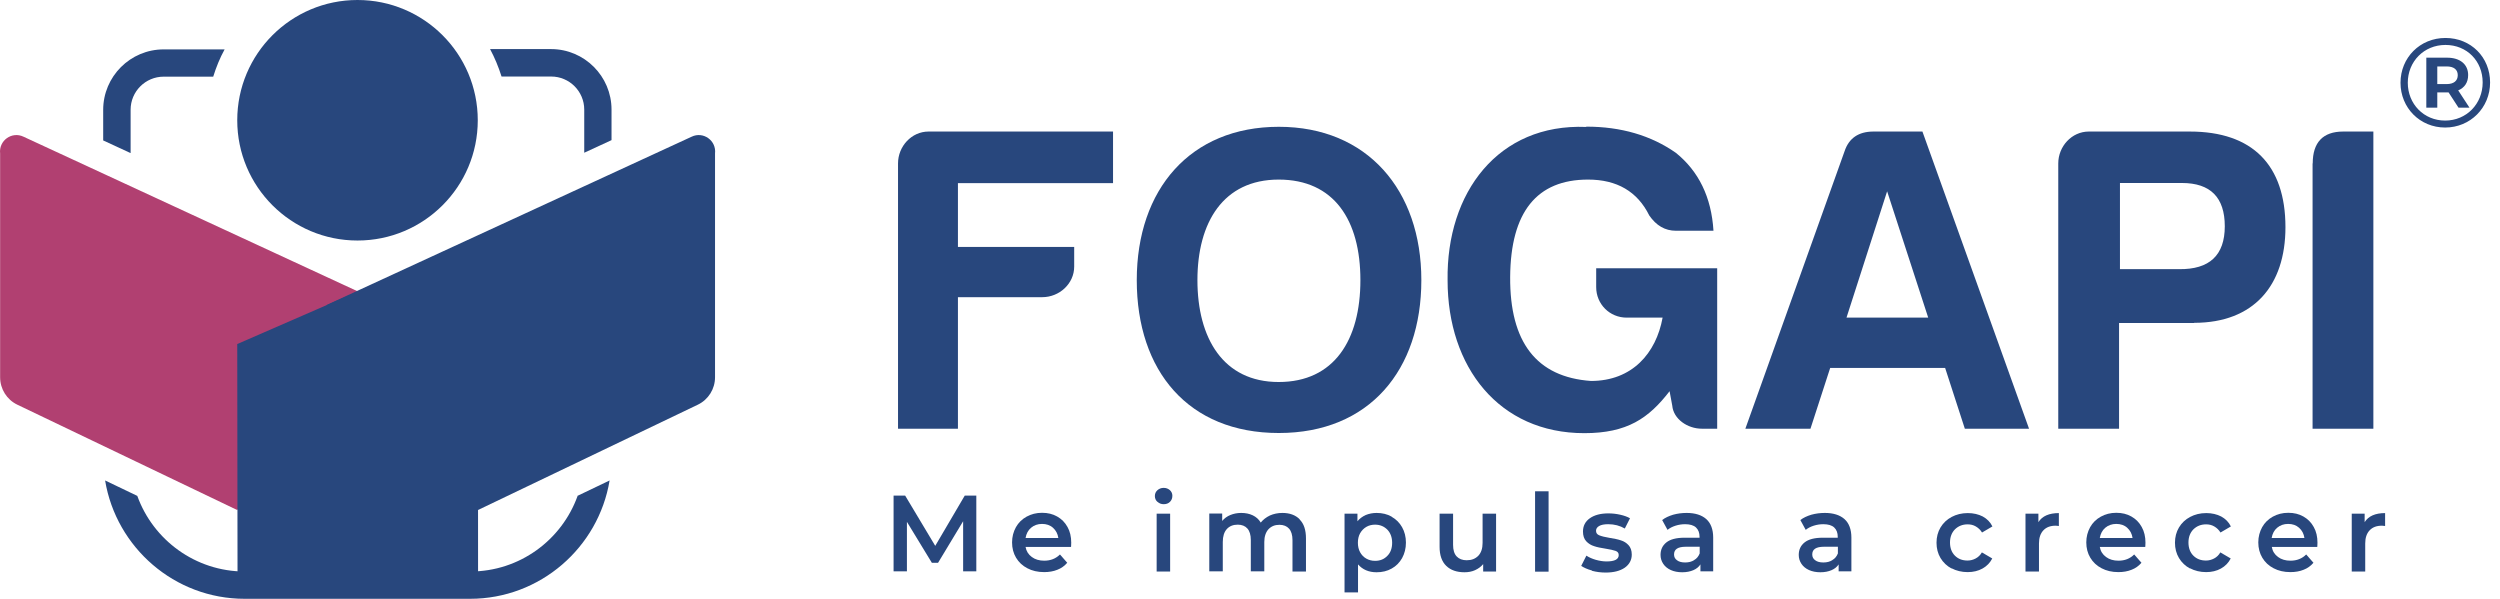 <svg width="167" height="40" viewBox="0 0 167 40" fill="none" xmlns="http://www.w3.org/2000/svg">
<path d="M69.626 19.851H63.99V28.638H59.988V10.916C59.988 9.777 60.889 8.787 62.028 8.787H74.351V12.234H63.99V16.493H71.756V17.811C71.756 18.95 70.765 19.851 69.626 19.851Z" fill="#28477D"/>
<path d="M75.936 18.712C75.936 12.64 79.522 8.47 85.426 8.47C91.33 8.47 94.946 12.699 94.946 18.712C94.946 24.725 91.469 28.925 85.426 28.925C79.384 28.925 75.936 24.785 75.936 18.712ZM79.988 18.712C79.988 22.595 81.712 25.518 85.416 25.518C89.121 25.518 90.875 22.714 90.875 18.712C90.875 14.71 89.121 11.996 85.416 11.996C81.712 11.996 79.988 14.859 79.988 18.712Z" fill="#28477D"/>
<path d="M105.971 8.46C108.279 8.46 110.29 9.044 111.954 10.213C113.47 11.441 114.322 13.165 114.46 15.414H111.954C111.221 15.414 110.637 15.067 110.171 14.393C109.378 12.789 108.011 11.996 106.08 11.996C102.662 11.996 100.909 14.156 100.879 18.504C100.85 22.853 102.633 25.191 106.278 25.448C109.022 25.448 110.627 23.606 111.062 21.218H108.665C107.526 21.218 106.625 20.317 106.625 19.178V17.92H114.708V28.638H113.688C112.727 28.638 111.786 27.994 111.706 27.093L111.528 26.132C110.131 27.945 108.695 28.935 105.832 28.935C100.136 28.935 96.699 24.527 96.699 18.722C96.61 12.858 100.087 8.242 105.951 8.48L105.971 8.46Z" fill="#28477D"/>
<path d="M128.418 8.787L135.54 28.638H131.251L129.934 24.576H122.257L120.939 28.638H116.59L123.217 10.104C123.505 9.232 124.149 8.787 125.149 8.787H128.418ZM123.346 21.218H128.804L126.06 12.779L123.346 21.218Z" fill="#28477D"/>
<path d="M146.575 21.575H141.553V28.638H137.492V10.916C137.492 9.777 138.393 8.787 139.532 8.787H146.278C150.478 8.787 152.668 11.035 152.668 15.176C152.668 19.089 150.538 21.565 146.566 21.565L146.575 21.575ZM145.555 17.979C147.596 18.009 148.616 17.048 148.616 15.116C148.616 13.185 147.655 12.224 145.753 12.224H141.613V17.979H145.555Z" fill="#28477D"/>
<path d="M154.49 10.916C154.49 9.52 155.163 8.787 156.53 8.787H158.541V28.638H154.48V10.916H154.49Z" fill="#28477D"/>
<path d="M15.857 34.076L1.157 27.033C0.453 26.696 0.008 25.983 0.008 25.201V10.253C-0.091 9.391 0.79 8.757 1.573 9.133L23.901 19.465L15.857 34.066V34.076Z" fill="#B14071"/>
<path d="M23.881 16.067C28.318 16.067 31.915 12.471 31.915 8.034C31.915 3.597 28.318 0 23.881 0C19.445 0 15.848 3.597 15.848 8.034C15.848 12.471 19.445 16.067 23.881 16.067Z" fill="#28477D"/>
<path d="M31.935 38.475L31.925 15.978L15.848 22.982L15.867 38.475H31.935Z" fill="#28477D"/>
<path d="M31.915 34.076L46.615 27.033C47.318 26.696 47.764 25.983 47.764 25.201V10.253C47.863 9.391 46.981 8.757 46.199 9.133L21.811 20.376L31.905 34.076H31.915Z" fill="#28477D"/>
<path d="M38.581 33.135C37.521 36.077 34.708 38.177 31.409 38.177H16.352C13.054 38.177 10.23 36.067 9.171 33.125L7.021 32.095C7.764 36.573 11.657 40 16.342 40H31.399C36.085 40 39.978 36.573 40.721 32.095L38.571 33.125L38.581 33.135Z" fill="#28477D"/>
<path d="M8.725 10.213V7.33C8.725 6.112 9.716 5.121 10.934 5.121H14.243C14.441 4.487 14.688 3.873 15.005 3.299H10.934C8.705 3.299 6.893 5.111 6.893 7.34V9.381L8.715 10.223L8.725 10.213Z" fill="#28477D"/>
<path d="M33.51 5.112H36.818C38.036 5.112 39.027 6.102 39.027 7.321V10.203L40.85 9.361V7.321C40.85 5.092 39.037 3.279 36.808 3.279H32.737C33.044 3.853 33.301 4.468 33.5 5.102L33.51 5.112Z" fill="#28477D"/>
<path d="M64.337 38.177V34.819L62.663 37.593H62.247L60.582 34.859V38.167H59.691V33.105H60.464L62.474 36.464L64.446 33.105H65.218V38.167H64.337V38.177Z" fill="#28477D"/>
<path d="M71.539 36.533H68.507C68.557 36.82 68.696 37.038 68.923 37.206C69.151 37.375 69.429 37.454 69.755 37.454C70.181 37.454 70.528 37.316 70.806 37.038L71.291 37.593C71.113 37.801 70.895 37.959 70.637 38.058C70.37 38.167 70.073 38.217 69.746 38.217C69.32 38.217 68.943 38.128 68.626 37.959C68.299 37.791 68.052 37.553 67.873 37.256C67.695 36.959 67.606 36.612 67.606 36.236C67.606 35.859 67.695 35.523 67.864 35.215C68.032 34.918 68.27 34.681 68.577 34.512C68.884 34.344 69.221 34.255 69.607 34.255C69.993 34.255 70.32 34.334 70.617 34.502C70.915 34.671 71.142 34.898 71.311 35.206C71.479 35.503 71.558 35.859 71.558 36.246C71.558 36.305 71.558 36.394 71.549 36.513L71.539 36.533ZM68.874 35.255C68.676 35.423 68.557 35.651 68.507 35.939H70.697C70.657 35.661 70.538 35.433 70.34 35.255C70.142 35.077 69.894 34.998 69.607 34.998C69.32 34.998 69.072 35.087 68.874 35.255Z" fill="#28477D"/>
<path d="M77.313 33.522C77.204 33.422 77.145 33.294 77.145 33.135C77.145 32.977 77.204 32.848 77.313 32.749C77.422 32.65 77.561 32.59 77.73 32.59C77.898 32.59 78.027 32.64 78.145 32.739C78.254 32.838 78.314 32.967 78.314 33.115C78.314 33.274 78.264 33.413 78.155 33.522C78.046 33.63 77.908 33.68 77.739 33.68C77.571 33.68 77.442 33.63 77.323 33.522H77.313ZM77.264 34.314H78.165V38.177H77.264V34.314Z" fill="#28477D"/>
<path d="M86.813 34.7C87.1 34.978 87.239 35.404 87.239 35.968V38.177H86.338V36.077C86.338 35.74 86.258 35.483 86.11 35.315C85.961 35.146 85.743 35.057 85.466 35.057C85.159 35.057 84.921 35.156 84.733 35.354C84.554 35.552 84.455 35.84 84.455 36.206V38.167H83.554V36.067C83.554 35.731 83.475 35.473 83.326 35.305C83.177 35.136 82.96 35.047 82.682 35.047C82.375 35.047 82.127 35.146 81.949 35.344C81.771 35.542 81.682 35.83 81.682 36.206V38.167H80.78V34.304H81.642V34.799C81.791 34.621 81.969 34.492 82.187 34.403C82.405 34.314 82.643 34.264 82.91 34.264C83.197 34.264 83.455 34.314 83.683 34.423C83.91 34.532 84.089 34.691 84.218 34.908C84.376 34.71 84.584 34.552 84.832 34.433C85.079 34.324 85.357 34.264 85.664 34.264C86.149 34.264 86.536 34.403 86.823 34.691L86.813 34.7Z" fill="#28477D"/>
<path d="M92.965 34.522C93.262 34.691 93.49 34.918 93.658 35.215C93.827 35.513 93.916 35.859 93.916 36.246C93.916 36.632 93.827 36.979 93.658 37.286C93.49 37.583 93.252 37.821 92.965 37.979C92.668 38.148 92.331 38.227 91.955 38.227C91.43 38.227 91.023 38.049 90.716 37.702V39.574H89.815V34.314H90.677V34.819C90.825 34.641 91.013 34.502 91.231 34.403C91.449 34.314 91.697 34.264 91.955 34.264C92.331 34.264 92.668 34.344 92.965 34.512V34.522ZM92.678 37.127C92.896 36.909 92.995 36.612 92.995 36.256C92.995 35.899 92.886 35.602 92.678 35.384C92.46 35.166 92.192 35.047 91.856 35.047C91.638 35.047 91.439 35.097 91.271 35.196C91.103 35.295 90.964 35.433 90.855 35.622C90.756 35.8 90.707 36.018 90.707 36.256C90.707 36.493 90.756 36.711 90.855 36.89C90.954 37.068 91.093 37.217 91.271 37.316C91.449 37.415 91.638 37.464 91.856 37.464C92.192 37.464 92.46 37.355 92.678 37.127Z" fill="#28477D"/>
<path d="M99.938 34.314V38.177H99.076V37.682C98.928 37.86 98.749 37.989 98.532 38.088C98.314 38.187 98.076 38.227 97.828 38.227C97.313 38.227 96.907 38.088 96.61 37.801C96.313 37.514 96.164 37.088 96.164 36.523V34.314H97.066V36.394C97.066 36.741 97.145 36.998 97.303 37.167C97.462 37.335 97.68 37.425 97.977 37.425C98.304 37.425 98.551 37.325 98.749 37.127C98.938 36.929 99.037 36.642 99.037 36.266V34.314H99.938Z" fill="#28477D"/>
<path d="M102.543 32.818H103.445V38.187H102.543V32.818Z" fill="#28477D"/>
<path d="M106.338 38.108C106.041 38.029 105.803 37.92 105.625 37.801L105.971 37.117C106.15 37.236 106.358 37.325 106.595 37.395C106.843 37.464 107.081 37.504 107.318 37.504C107.853 37.504 108.131 37.365 108.131 37.078C108.131 36.939 108.061 36.85 107.923 36.8C107.784 36.751 107.566 36.701 107.259 36.652C106.942 36.602 106.684 36.553 106.486 36.483C106.288 36.424 106.11 36.315 105.961 36.157C105.813 35.998 105.743 35.78 105.743 35.503C105.743 35.136 105.892 34.839 106.199 34.621C106.506 34.403 106.922 34.294 107.437 34.294C107.705 34.294 107.972 34.324 108.23 34.383C108.497 34.443 108.715 34.522 108.884 34.621L108.537 35.305C108.21 35.116 107.843 35.017 107.427 35.017C107.16 35.017 106.962 35.057 106.823 35.136C106.684 35.215 106.615 35.324 106.615 35.453C106.615 35.602 106.684 35.701 106.833 35.76C106.982 35.82 107.209 35.879 107.517 35.929C107.824 35.978 108.081 36.028 108.279 36.097C108.477 36.157 108.646 36.266 108.784 36.414C108.923 36.563 109.002 36.771 109.002 37.048C109.002 37.405 108.844 37.702 108.537 37.92C108.22 38.138 107.794 38.247 107.259 38.247C106.942 38.247 106.635 38.207 106.338 38.128V38.108Z" fill="#28477D"/>
<path d="M113.985 34.681C114.282 34.948 114.441 35.364 114.441 35.909V38.167H113.589V37.702C113.48 37.87 113.322 37.999 113.114 38.088C112.905 38.177 112.658 38.227 112.371 38.227C112.083 38.227 111.826 38.177 111.608 38.078C111.39 37.979 111.221 37.841 111.103 37.662C110.984 37.484 110.924 37.286 110.924 37.068C110.924 36.721 111.053 36.444 111.311 36.236C111.568 36.028 111.974 35.919 112.529 35.919H113.53V35.859C113.53 35.592 113.45 35.384 113.292 35.235C113.133 35.087 112.886 35.017 112.569 35.017C112.351 35.017 112.143 35.047 111.925 35.116C111.707 35.186 111.538 35.275 111.39 35.394L111.033 34.74C111.231 34.581 111.479 34.472 111.766 34.383C112.054 34.304 112.351 34.264 112.668 34.264C113.232 34.264 113.668 34.403 113.975 34.671L113.985 34.681ZM113.163 37.415C113.341 37.316 113.46 37.167 113.539 36.969V36.523H112.608C112.083 36.523 111.826 36.691 111.826 37.038C111.826 37.207 111.895 37.335 112.024 37.425C112.153 37.524 112.331 37.573 112.569 37.573C112.806 37.573 112.995 37.524 113.173 37.415H113.163Z" fill="#28477D"/>
<path d="M123.217 34.681C123.514 34.948 123.673 35.364 123.673 35.909V38.167H122.821V37.702C122.712 37.87 122.553 37.999 122.345 38.088C122.137 38.177 121.89 38.227 121.603 38.227C121.315 38.227 121.058 38.177 120.84 38.078C120.622 37.979 120.453 37.841 120.335 37.662C120.216 37.484 120.156 37.286 120.156 37.068C120.156 36.721 120.285 36.444 120.543 36.236C120.8 36.028 121.206 35.919 121.761 35.919H122.761V35.859C122.761 35.592 122.682 35.384 122.524 35.235C122.365 35.087 122.118 35.017 121.801 35.017C121.583 35.017 121.375 35.047 121.157 35.116C120.939 35.186 120.77 35.275 120.622 35.394L120.265 34.74C120.463 34.581 120.711 34.472 120.998 34.383C121.286 34.304 121.583 34.264 121.9 34.264C122.464 34.264 122.9 34.403 123.207 34.671L123.217 34.681ZM122.395 37.415C122.573 37.316 122.692 37.167 122.771 36.969V36.523H121.84C121.315 36.523 121.058 36.691 121.058 37.038C121.058 37.207 121.127 37.335 121.256 37.425C121.385 37.524 121.563 37.573 121.801 37.573C122.038 37.573 122.227 37.524 122.405 37.415H122.395Z" fill="#28477D"/>
<path d="M130.369 37.979C130.052 37.811 129.805 37.573 129.626 37.276C129.448 36.979 129.359 36.632 129.359 36.256C129.359 35.879 129.448 35.532 129.626 35.235C129.805 34.938 130.052 34.7 130.369 34.532C130.686 34.364 131.043 34.274 131.449 34.274C131.825 34.274 132.162 34.354 132.45 34.502C132.737 34.661 132.955 34.879 133.093 35.166L132.4 35.572C132.291 35.394 132.152 35.265 131.984 35.166C131.816 35.067 131.637 35.027 131.439 35.027C131.102 35.027 130.825 35.136 130.597 35.354C130.379 35.572 130.26 35.869 130.26 36.236C130.26 36.602 130.369 36.9 130.587 37.117C130.805 37.335 131.083 37.444 131.429 37.444C131.627 37.444 131.806 37.395 131.974 37.306C132.142 37.217 132.281 37.088 132.39 36.9L133.083 37.306C132.935 37.593 132.717 37.821 132.43 37.979C132.142 38.138 131.816 38.217 131.439 38.217C131.043 38.217 130.676 38.128 130.359 37.959L130.369 37.979Z" fill="#28477D"/>
<path d="M137.532 34.274V35.136C137.452 35.126 137.383 35.116 137.324 35.116C136.967 35.116 136.699 35.215 136.501 35.423C136.303 35.632 136.204 35.919 136.204 36.305V38.177H135.303V34.314H136.165V34.879C136.422 34.472 136.878 34.274 137.541 34.274H137.532Z" fill="#28477D"/>
<path d="M143.297 36.533H140.266C140.315 36.82 140.454 37.038 140.682 37.206C140.91 37.375 141.187 37.454 141.514 37.454C141.94 37.454 142.287 37.316 142.564 37.038L143.049 37.593C142.871 37.801 142.653 37.959 142.395 38.058C142.128 38.167 141.831 38.217 141.504 38.217C141.078 38.217 140.702 38.128 140.385 37.959C140.058 37.791 139.81 37.553 139.632 37.256C139.453 36.959 139.364 36.612 139.364 36.236C139.364 35.859 139.453 35.523 139.622 35.215C139.79 34.918 140.028 34.681 140.335 34.512C140.642 34.344 140.979 34.255 141.365 34.255C141.752 34.255 142.078 34.334 142.376 34.502C142.673 34.671 142.901 34.898 143.069 35.206C143.237 35.503 143.317 35.859 143.317 36.246C143.317 36.305 143.317 36.394 143.307 36.513L143.297 36.533ZM140.632 35.255C140.434 35.423 140.315 35.651 140.266 35.939H142.455C142.415 35.661 142.296 35.433 142.098 35.255C141.9 35.077 141.653 34.998 141.365 34.998C141.078 34.998 140.83 35.087 140.632 35.255Z" fill="#28477D"/>
<path d="M146.298 37.979C145.981 37.811 145.733 37.573 145.555 37.276C145.377 36.979 145.288 36.632 145.288 36.256C145.288 35.879 145.377 35.532 145.555 35.235C145.733 34.938 145.981 34.7 146.298 34.532C146.615 34.364 146.972 34.274 147.378 34.274C147.754 34.274 148.091 34.354 148.378 34.502C148.666 34.661 148.883 34.879 149.022 35.166L148.329 35.572C148.22 35.394 148.081 35.265 147.913 35.166C147.744 35.067 147.566 35.027 147.368 35.027C147.031 35.027 146.754 35.136 146.526 35.354C146.308 35.572 146.189 35.869 146.189 36.236C146.189 36.602 146.298 36.9 146.516 37.117C146.734 37.335 147.011 37.444 147.358 37.444C147.556 37.444 147.734 37.395 147.903 37.306C148.071 37.217 148.21 37.088 148.319 36.9L149.012 37.306C148.864 37.593 148.646 37.821 148.358 37.979C148.071 38.138 147.744 38.217 147.368 38.217C146.972 38.217 146.605 38.128 146.288 37.959L146.298 37.979Z" fill="#28477D"/>
<path d="M154.787 36.533H151.756C151.805 36.82 151.944 37.038 152.172 37.206C152.4 37.375 152.677 37.454 153.004 37.454C153.43 37.454 153.777 37.316 154.054 37.038L154.539 37.593C154.361 37.801 154.143 37.959 153.886 38.058C153.618 38.167 153.321 38.217 152.994 38.217C152.568 38.217 152.192 38.128 151.875 37.959C151.548 37.791 151.3 37.553 151.122 37.256C150.944 36.959 150.854 36.612 150.854 36.236C150.854 35.859 150.944 35.523 151.112 35.215C151.28 34.918 151.518 34.681 151.825 34.512C152.132 34.344 152.469 34.255 152.855 34.255C153.242 34.255 153.569 34.334 153.866 34.502C154.163 34.671 154.391 34.898 154.559 35.206C154.728 35.503 154.807 35.859 154.807 36.246C154.807 36.305 154.807 36.394 154.797 36.513L154.787 36.533ZM152.113 35.255C151.914 35.423 151.796 35.651 151.746 35.939H153.935C153.896 35.661 153.777 35.433 153.579 35.255C153.38 35.077 153.133 34.998 152.846 34.998C152.558 34.998 152.311 35.087 152.113 35.255Z" fill="#28477D"/>
<path d="M159.325 34.274V35.136C159.245 35.126 159.176 35.116 159.116 35.116C158.76 35.116 158.492 35.215 158.294 35.423C158.096 35.632 157.997 35.919 157.997 36.305V38.177H157.096V34.314H157.958V34.879C158.215 34.472 158.671 34.274 159.334 34.274H159.325Z" fill="#28477D"/>
<path d="M166.338 5.508C166.338 7.192 165.02 8.519 163.336 8.519C161.652 8.519 160.354 7.202 160.354 5.528C160.354 3.853 161.652 2.536 163.356 2.536C165.06 2.536 166.338 3.824 166.338 5.508ZM165.842 5.508C165.842 4.081 164.792 3.002 163.356 3.002C161.92 3.002 160.84 4.111 160.84 5.528C160.84 6.944 161.91 8.054 163.336 8.054C164.763 8.054 165.842 6.934 165.842 5.508ZM164.218 6.053L164.961 7.192H164.228L163.564 6.171H162.811V7.192H162.078V3.853H163.465C164.347 3.853 164.872 4.309 164.872 5.012C164.872 5.508 164.634 5.864 164.198 6.043L164.218 6.053ZM163.435 5.617C163.911 5.617 164.178 5.399 164.178 5.022C164.178 4.646 163.911 4.438 163.435 4.438H162.811V5.617H163.435Z" fill="#28477D"/>
</svg>
